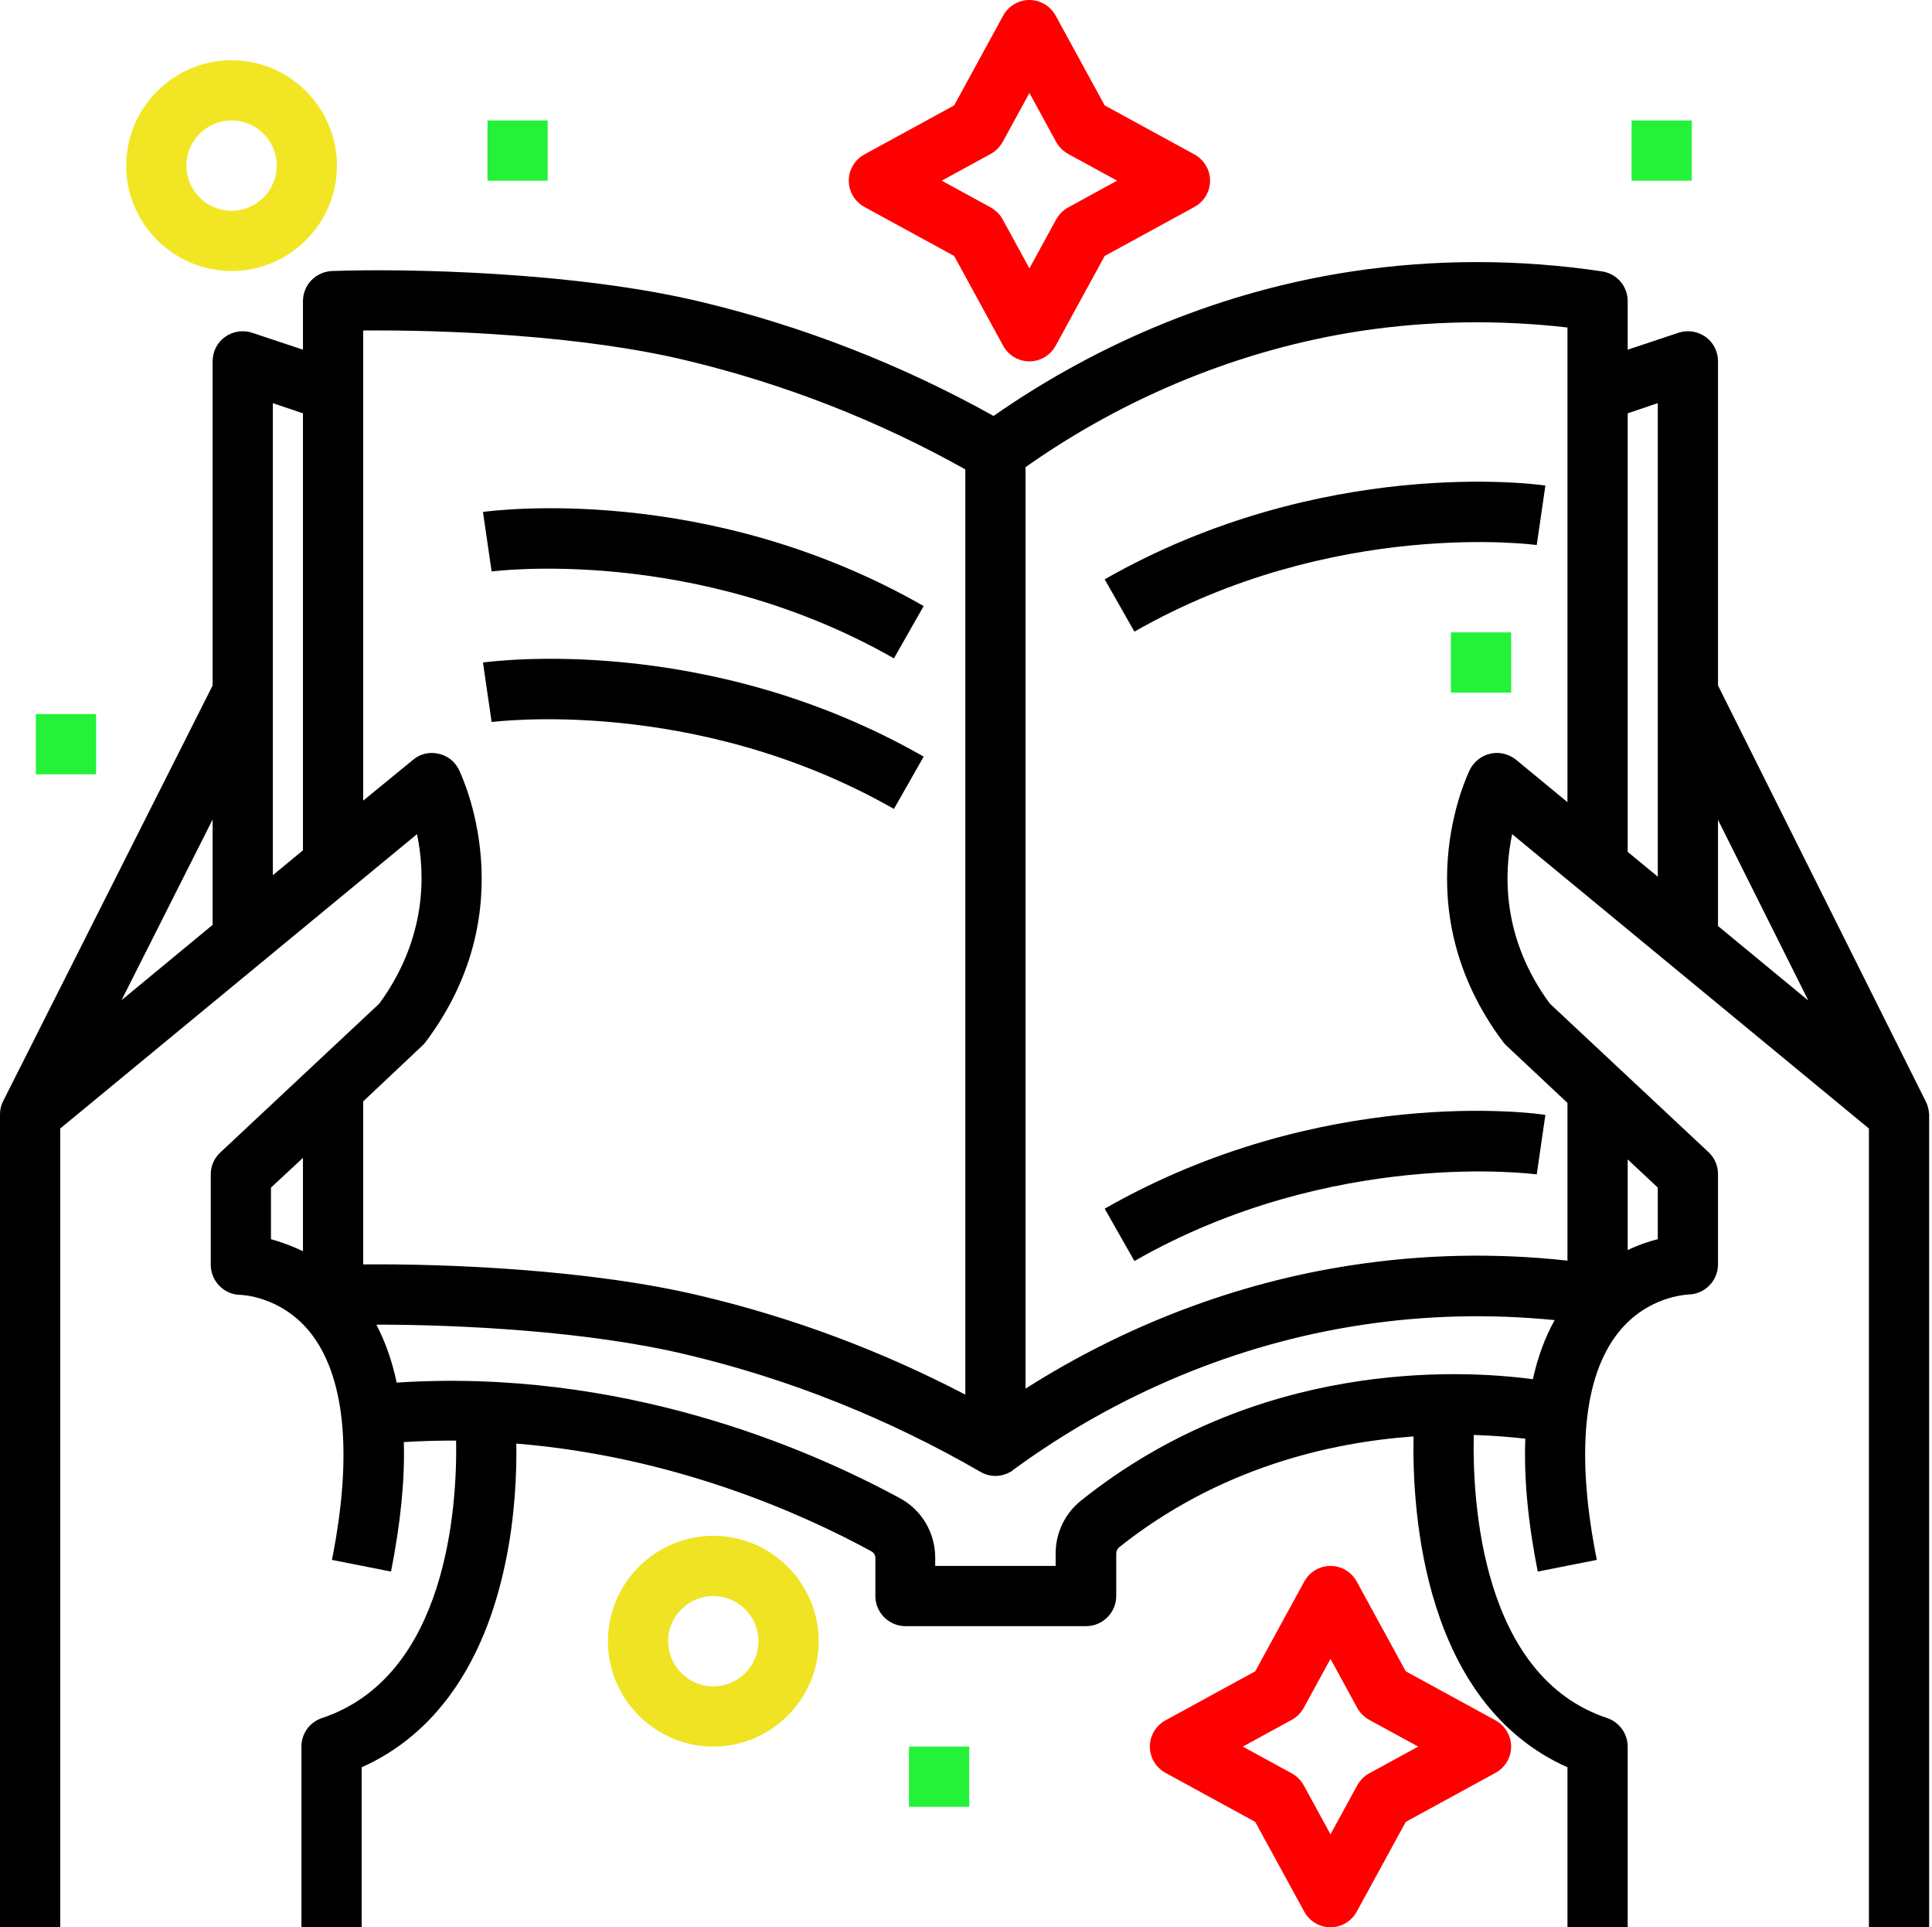 <?xml version="1.0" encoding="UTF-8"?> <svg xmlns="http://www.w3.org/2000/svg" width="377" height="376" viewBox="0 0 377 376" fill="none"> <path d="M95.125 23.5H106.875V35.25H95.125V23.5Z" fill="#24F239"></path> <path d="M283.125 123.375H294.875V135.125H283.125V123.375Z" fill="#24F239"></path> <path d="M318.375 23.5H330.125V35.25H318.375V23.5Z" fill="#24F239"></path> <path d="M7 139.311H18.75V151.061H7V139.311Z" fill="#24F239"></path> <path d="M177.375 340.75H189.125V352.5H177.375V340.75Z" fill="#24F239"></path> <path d="M139.188 299.625C127.878 299.625 118.625 308.878 118.625 320.188C118.625 331.497 127.878 340.75 139.188 340.75C150.497 340.75 159.75 331.497 159.75 320.188C159.75 308.878 150.497 299.625 139.188 299.625ZM139.188 329C134.341 329 130.375 325.034 130.375 320.188C130.375 315.341 134.341 311.375 139.188 311.375C144.034 311.375 148 315.341 148 320.188C148 325.034 144.034 329 139.188 329Z" fill="#F0E323"></path> <path d="M45.188 52.875C56.497 52.875 65.75 43.622 65.75 32.312C65.75 21.003 56.497 11.75 45.188 11.75C33.878 11.75 24.625 21.003 24.625 32.312C24.625 43.622 33.878 52.875 45.188 52.875ZM45.188 23.5C50.034 23.5 54 27.466 54 32.312C54 37.159 50.034 41.125 45.188 41.125C40.341 41.125 36.375 37.159 36.375 32.312C36.375 27.466 40.341 23.5 45.188 23.5Z" fill="#F2E624"></path> <path d="M168.709 40.391L186.188 49.938L195.734 67.416C196.763 69.325 198.745 70.5 200.875 70.5C203.005 70.5 204.987 69.325 206.016 67.416L215.562 49.938L233.041 40.391C234.95 39.362 236.125 37.38 236.125 35.25C236.125 33.12 234.95 31.137 233.041 30.109L215.562 20.562L206.016 3.084C204.987 1.175 203.005 0 200.875 0C198.745 0 196.763 1.175 195.734 3.084L186.188 20.562L168.709 30.109C166.8 31.137 165.625 33.12 165.625 35.25C165.625 37.38 166.8 39.362 168.709 40.391ZM193.311 30.036C194.266 29.522 195.073 28.714 195.661 27.686L200.875 18.139L206.089 27.686C206.603 28.641 207.411 29.448 208.439 30.036L217.986 35.25L208.439 40.464C207.484 40.978 206.677 41.786 206.089 42.814L200.875 52.361L195.661 42.814C195.147 41.859 194.339 41.052 193.311 40.464L183.764 35.25L193.311 30.036Z" fill="#FF0000"></path> <path d="M291.791 335.609L274.312 326.062L264.766 308.584C263.737 306.675 261.755 305.5 259.625 305.5C257.495 305.5 255.513 306.675 254.484 308.584L244.938 326.062L227.459 335.609C225.55 336.638 224.375 338.62 224.375 340.75C224.375 342.88 225.55 344.862 227.459 345.891L244.938 355.438L254.484 372.916C255.513 374.825 257.495 376 259.625 376C261.755 376 263.737 374.825 264.766 372.916L274.312 355.438L291.791 345.891C293.7 344.862 294.875 342.88 294.875 340.75C294.875 338.62 293.7 336.638 291.791 335.609ZM267.189 345.964C266.234 346.478 265.427 347.286 264.839 348.314L259.625 357.861L254.411 348.314C253.897 347.359 253.089 346.552 252.061 345.964L242.514 340.75L252.061 335.536C253.016 335.022 253.823 334.214 254.411 333.186L259.625 323.639L264.839 333.186C265.353 334.141 266.161 334.948 267.189 335.536L276.736 340.75L267.189 345.964Z" fill="#FF0000"></path> <path d="M375.706 214.731L335.242 133.73V70.5C335.242 68.591 334.361 66.828 332.819 65.727C331.277 64.625 329.294 64.331 327.531 64.919L317.617 68.223V58.75C317.617 55.812 315.488 53.389 312.623 52.948C296.394 50.525 279.944 50.525 263.861 52.948C239.039 56.694 214.952 66.461 193.875 81.148C175.956 71.161 156.789 63.67 136.814 58.897C112.066 52.948 78.872 52.361 64.772 52.875C61.614 53.022 59.117 55.592 59.117 58.75V68.223L49.203 64.919C47.441 64.331 45.458 64.625 43.916 65.727C42.373 66.828 41.492 68.591 41.492 70.5V133.73L0.661 214.731C0.22 215.539 0 216.42 0 217.375V376H11.75V220.166L81.369 162.738C82.984 170.375 83.352 183.006 74.025 195.784L42.961 224.866C41.786 225.967 41.125 227.509 41.125 229.125V246.75C41.125 249.981 43.769 252.625 47 252.625C47.073 252.625 54.711 252.845 60.366 259.748C67.342 268.267 68.884 283.689 64.772 304.325L76.302 306.602C78.138 297.275 79.019 288.83 78.798 281.339C82.25 281.119 85.628 281.045 89.006 281.045C89.227 293.897 87.244 327.017 62.862 335.169C60.439 335.977 58.823 338.18 58.823 340.75V376H70.573V344.789C84.894 338.4 94.514 324.667 98.627 304.839C100.536 295.733 100.83 287.288 100.756 281.633C131.38 284.13 156.275 295.145 170.008 302.636C170.522 302.93 170.816 303.37 170.816 303.958V311.375C170.816 314.606 173.459 317.25 176.691 317.25H211.941C215.172 317.25 217.816 314.606 217.816 311.375V303.077C217.816 302.636 218.036 302.195 218.33 301.902C237.791 286.406 259.381 281.413 275.831 280.238C275.538 295.439 277.888 332.305 305.867 344.789V376H317.617V340.75C317.617 338.253 316.002 335.977 313.578 335.169C289.123 327.017 287.288 293.016 287.581 279.944C291.694 280.091 295.072 280.384 297.642 280.678C297.348 288.316 298.156 296.981 300.066 306.602L311.595 304.325C307.483 283.836 308.952 268.488 315.855 259.895C321.509 252.845 329.073 252.625 329.367 252.552C332.598 252.552 335.242 249.908 335.242 246.677V229.052C335.242 227.436 334.581 225.894 333.406 224.792L302.416 195.784C293.016 183.006 293.456 170.375 295.072 162.738L364.691 220.166V376H376.441V217.375C376.367 216.42 376.147 215.539 375.706 214.731ZM352.867 195.197L335.242 180.656V159.947L352.867 195.197ZM323.492 78.652V171.036L317.617 166.189V80.634L323.492 78.652ZM59.117 80.634V165.895L53.242 170.742V78.652L59.117 80.634ZM41.492 180.436L23.72 195.123L41.492 159.873V180.436ZM82.397 204.009C82.617 203.789 82.911 203.495 83.058 203.275C102.666 177.205 90.034 151.208 89.52 150.106C88.713 148.491 87.244 147.389 85.481 147.022C83.719 146.655 81.883 147.095 80.561 148.27L70.867 156.202V64.478C86.362 64.331 113.461 65.359 134.097 70.353C153.044 74.906 171.33 82.03 188.367 91.577V272.086C172.064 263.567 154.806 257.105 136.887 252.845C115.223 247.631 87.023 246.53 70.867 246.677V214.878L82.397 204.009ZM52.875 231.695L59.117 225.894V244.106C56.841 243.005 54.711 242.27 52.875 241.756V231.695ZM210.986 292.722C207.828 295.219 205.992 299.038 205.992 303.077V305.5H182.492V303.884C182.492 299.037 179.848 294.558 175.589 292.281C157.45 282.441 121.245 266.872 77.403 269.736C76.522 265.55 75.2 261.805 73.438 258.427C89.227 258.427 114.562 259.602 134.097 264.302C154.145 269.075 173.386 276.786 191.305 287.141C192.186 287.655 193.214 287.948 194.242 287.948C195.27 287.948 196.298 287.655 197.18 287.141C197.4 287.067 197.547 286.92 197.694 286.773C217.963 271.939 241.389 262.172 265.623 258.5C278.108 256.591 290.739 256.297 303.37 257.545C301.461 260.923 300.066 264.816 299.111 269.075C284.277 267.092 245.208 265.403 210.986 292.722ZM323.492 241.756C321.73 242.197 319.747 242.858 317.617 243.886V226.188L323.492 231.695V241.756ZM290.886 147.022C289.123 147.389 287.655 148.564 286.847 150.106C286.333 151.208 273.702 177.131 293.309 203.275C293.53 203.569 293.75 203.789 293.97 204.009L305.867 215.172V245.942C291.841 244.4 277.741 244.694 263.861 246.823C241.462 250.202 219.652 258.5 200.117 270.911V91.136C219.798 77.256 242.417 68.077 265.623 64.552C278.916 62.569 292.428 62.348 305.867 63.891V156.495L295.806 148.197C294.411 147.095 292.575 146.655 290.886 147.022Z" fill="black"></path> <path d="M174.438 128.442L180.239 118.234C137.866 94 96.006 99.655 94.244 99.875L95.933 111.478C96.374 111.478 135.516 106.264 174.438 128.442Z" fill="black"></path> <path d="M174.438 157.817L180.239 147.609C137.866 123.375 96.006 129.03 94.244 129.25L95.933 140.853C96.374 140.853 135.516 135.639 174.438 157.817Z" fill="black"></path> <path d="M215.562 235.808L221.364 246.016C260.139 223.838 299.502 229.052 299.869 229.125L301.558 217.522C299.795 217.155 257.936 211.574 215.562 235.808Z" fill="black"></path> <path d="M215.562 113.02L221.364 123.228C260.139 101.05 299.502 106.264 299.869 106.337L301.558 94.734C299.795 94.441 257.936 88.859 215.562 113.02Z" fill="black"></path> </svg> 
